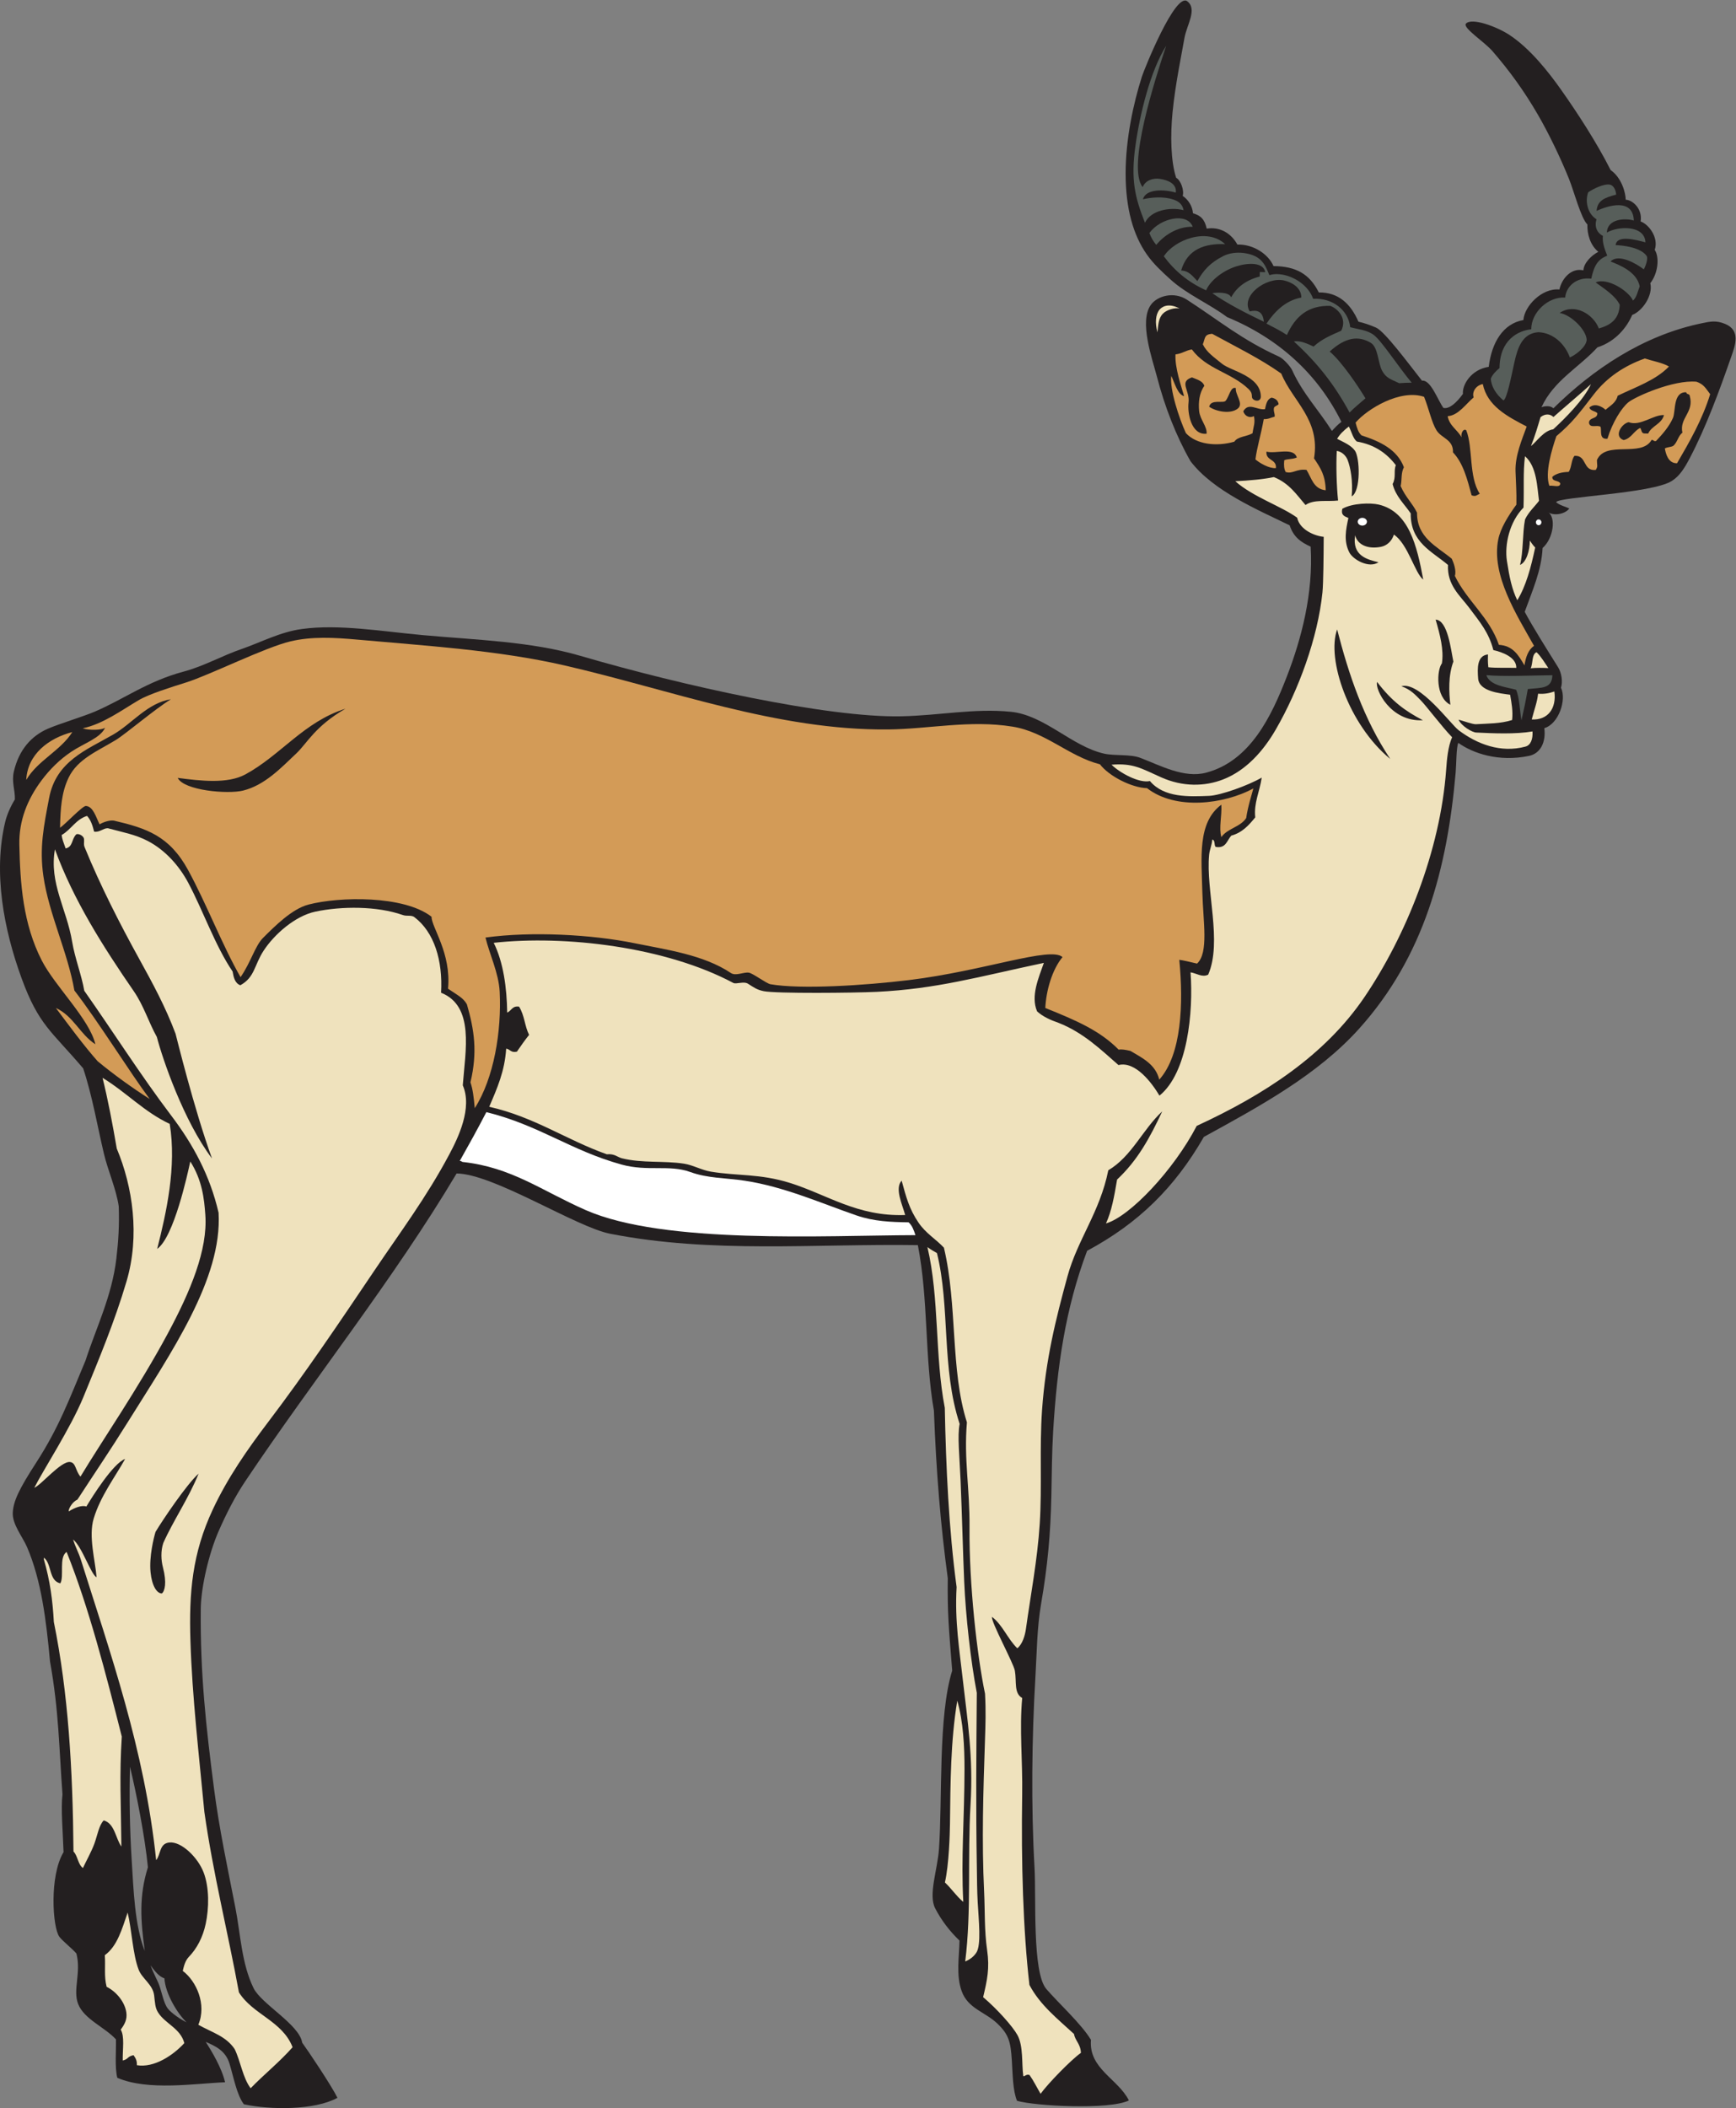 <?xml version="1.0" encoding="UTF-8" standalone="no"?>
<svg
   xmlns:dc="http://purl.org/dc/elements/1.1/"
   xmlns:cc="http://creativecommons.org/ns#"
   xmlns:rdf="http://www.w3.org/1999/02/22-rdf-syntax-ns#"
   xmlns:svg="http://www.w3.org/2000/svg"
   xmlns="http://www.w3.org/2000/svg"
   viewBox="0 0 616.56 748.293"
   height="748.293"
   width="616.56"
   xml:space="preserve"
   id="svg2"
   version="1.1"><rect x="0" y="0" width="616.56" height="748.293" fill="#808080" stroke="none"/><defs
     id="defs6" /><g
     transform="matrix(1.333,0,0,-1.333,0,748.293)"
     id="g10"><g
       transform="scale(0.1)"
       id="g12"><path
         id="path14"
         style="fill:#231f20;fill-opacity:1;fill-rule:evenodd;stroke:none"
         d="m 548.18,176.406 c 15.468,-24.57 42.617,-68.828 51.504,-107.629 -79.235,-3.008 -204.844,-23.633 -287.2,11.926 -7.07,28.641 -2.703,73.035 -3.566,102.363 -30.086,32.625 -84.488,53.465 -100.59,93.836 -15.047,37.727 8.504,83.481 -4.723,134.641 -8.882,11.074 -36.863,33.23 -45.429,44.687 -18.238,24.395 -26.965,162.469 11.172,225.379 -1.758,53.098 -7.489,116.391 -2.864,153.743 -9.129,122.394 -9.527,222.928 -33.218,353.878 -10.118,110.56 -23.301,216.19 -61.035,304.25 -11.926,27.83 -39.961,61.2 -38.207,92.31 1.742,31.01 17.09,63.01 62.469,133.1 60.512,93.45 88.043,168.57 131.453,271.99 27.657,85.76 70.254,170.83 82.094,271.39 5.445,46.25 8.106,89.01 6.328,139.07 -7.015,47.14 -28.648,94.21 -39.652,140.72 -17.172,72.57 -30.977,154.24 -55.121,226.6 -85.207,100.15 -118.621,115.37 -164.168,240.23 -47.152,129.24 -76.211,280.45 -43.449,416.59 4.668,19.42 14.855,41.93 25.676,59.31 0.676,26.31 -9.246,46.52 -2.695,74.5 13.703,58.49 47.062,94.78 90.531,113.8 28.043,12.28 95.672,32.96 124.153,45.13 79.175,33.84 141.074,81.19 237.004,106.82 54.851,14.65 102.312,42.2 155.363,60.43 51.652,17.76 101.472,45.03 159.969,53.1 99.089,13.69 214.553,-6.44 323.663,-16.34 139.93,-12.69 287.06,-16.55 418.61,-55.04 271.44,-79.43 659.23,-165.23 855,-161.01 102.94,2.21 193.73,21.74 291.74,12.04 90.04,-8.9 162.12,-91.61 248.07,-111.33 29.11,-6.68 69.82,-0.89 97.45,-11.48 53.96,-20.66 116.53,-54.8 174.82,-39.42 117.8,31.08 174.3,150.16 215.32,256.12 38.81,100.23 70.89,221.46 63.39,345.85 -27.1,12.16 -45.93,26.43 -55.91,56.7 -84.31,41.09 -203.5,91.19 -264.19,170.82 -38.46,67.19 -68.76,145.34 -89.65,225.82 -12.19,46.97 -47.78,145.2 -16.24,190.14 16.94,24.14 61.31,36.88 96.43,14.08 86.96,-56.43 146.59,-106.83 245.65,-151.77 11.08,-5.02 29.85,-25.4 34.76,-36.22 28.26,-62.23 71.47,-106.8 105.88,-161.45 8.04,8.78 15.59,17.08 25.23,24.17 -62.94,127.33 -167.22,222.24 -304.78,279.04 -46.49,34.98 -106.61,60.12 -150.83,100.3 -22.91,20.82 -45.26,41.37 -62.94,66.6 -36.22,51.69 -56.33,122.27 -56.35,215.29 -0.02,92 20.7,186.88 43.31,258.07 6.14,19.3 88.9,225.18 120.91,200.66 27.68,-21.19 -1.56,-63.27 -7.57,-98.22 -7.61,-44.22 -24.1,-121.19 -31.68,-197.75 -6.05,-61.12 -4.71,-130.42 9.66,-174.14 12.17,-6.23 21.95,-33.51 17.36,-48.15 13.79,-9.22 25.86,-26.02 27.5,-46.39 20.13,-5.56 30.99,-15.67 36.55,-40.77 34.43,5.53 64.87,-11.66 81.68,-42.45 42.58,1.31 82.61,-25.57 96.28,-57.3 60.31,-0.59 96.28,-21.34 120.68,-70.19 52.27,0.68 85,-30.33 105.62,-77.86 15.83,-3.72 29.62,-8.32 46.71,-15.72 23.42,-10.13 85.86,-94.94 122.61,-141.43 23.21,3.24 41.7,-51.33 57.09,-72.53 15.46,-3.74 35.32,14.11 52.02,37.4 -2.46,24 21.85,65.05 68.72,72.03 7.91,65.58 38.64,115.19 92.36,124.65 2.34,36.25 48.55,85.66 95.93,81.32 5.6,26.54 29.74,58.7 63.87,51.02 1.1,19.2 20.53,39.22 39.81,49.29 -21.52,17.72 -29.89,46.82 -29.16,72.86 -16.79,15.93 -35.99,88.91 -48.57,120.31 -23.25,58.05 -55.3,123.74 -83.15,171.78 -37.01,63.9 -76.9,118.45 -121.31,169.61 -21.69,24.98 -80.62,62.4 -70.38,73.24 15.53,16.44 81.83,-8.11 115.11,-29.87 56.55,-36.97 106.05,-100.9 137.8,-145.77 43.99,-62.16 95.18,-140.8 132.45,-214.44 29.37,-20.51 39.85,-60.13 40.21,-79.01 18.47,-0.64 45.06,-24.23 39.73,-57.86 21.56,-7.6 48.66,-42.76 37.59,-75.62 13.29,-20.59 8.56,-63.14 -11.83,-88.73 7.87,-32.86 -21.54,-74.73 -48.22,-84.59 -14.4,-33.51 -44.4,-70.77 -92.66,-86.34 -49.01,-53.55 -116.6,-88.46 -149.1,-159.49 6.37,2.85 23.78,5.63 31.67,-2.87 104.71,103.03 238.07,194.06 395.36,226.53 22.9,4.72 38.02,8.26 62.38,-1.76 41.98,-17.27 26.6,-57.62 16.31,-87.12 -31.21,-89.42 -66.43,-186.03 -110.45,-270.03 -13.95,-26.65 -27.28,-48.12 -48.24,-61.19 -54.26,-33.82 -301.4,-41.78 -308.01,-56.33 8.72,-8.1 26.45,-12.47 35.2,-16.72 -12.31,-16.62 -44.69,-20.2 -57.54,-9.06 22.83,-13.1 15.78,-70.32 -13.68,-96.22 -2.8,-59.29 -27.49,-114.24 -47.64,-169.98 21.13,-39.57 60.5,-102.19 89.03,-147.67 9.28,-14.82 12.72,-38.98 7.61,-54.3 15.53,-32.83 -6.32,-96.54 -44.38,-107.81 4.78,-38.03 -10.76,-67.55 -40.65,-73.8 -80.36,-16.81 -149.16,6.46 -188.55,34.67 -5.63,-13.29 -4.9,-54.61 -7.04,-79.03 -22.43,-256.61 -84.57,-490.05 -256.95,-681.82 -110.48,-122.87 -263.03,-205.78 -413.92,-288.43 -77.66,-135.16 -174.47,-230.07 -311.08,-303.33 -58.39,-154.97 -80.07,-309.69 -90.4,-479.64 -3.44,-56.94 -3.65,-113.78 -4.81,-170.73 -2.13,-103.75 -9.98,-188.96 -27.4,-289.75 -11.03,-63.83 -11.42,-131.99 -15.08,-194.04 -9.62,-162.252 -11.76,-344.326 -2.38,-508.936 4.52,-79.351 -6.43,-278.433 31.3,-322.429 31.52,-36.77 93.75,-93.348 119.03,-135.606 -6.45,-76.992 71.98,-103.523 101.08,-161.316 -52.36,-25.785 -250.98,-14.934 -298.07,-0.949 -11.23,26.906 -11.46,69.512 -13.9,108.386 -3.06,48.731 -8.21,68.137 -38.14,96.938 -32.8,31.543 -78.69,39.832 -95.44,86.726 -15.43,43.106 -6.43,90.606 -5.8,134.61 -25.84,24.621 -48.11,53.594 -64.81,85.871 -18.69,36.121 6.17,101.875 10.16,158.172 9.4,133.086 -2.5,354.373 35.22,474.783 -9.34,116.66 -12.86,152.93 -11.81,246.12 -19.17,142.23 -30.58,279.3 -36.94,446.34 -24.79,141.1 -14.48,296.14 -42.77,440.59 -274.67,4.15 -548.7,-22.88 -820.27,30.38 -90.49,17.74 -310.79,159.76 -408.67,160.4 C 1047.69,2205.49 836.699,1942.62 653.43,1669.13 625.668,1627.71 603.203,1583.22 582.66,1536.68 557.031,1478.6 535.484,1387.89 534.902,1329.16 533.215,1157.87 548.73,1016.68 570.27,850.352 584.184,742.883 606.254,640.371 627.047,534.219 641.063,462.598 643.539,385.066 675.535,319.57 696.344,276.992 797.703,222.707 805.211,174.063 819.016,155.527 883.141,60.039 899.078,27.363 838.164,-6.074 719.984,-5.07 649.77,10.168 630.5,35.977 622.629,81.981 611.355,118.719 c -10.757,35.09 -38.66,46.679 -63.175,57.687 z M 401.262,380.145 c 13.203,-18.973 24.633,-30.782 36.801,-34.61 2.289,-40.273 34.121,-93.047 58.722,-116.894 -12.035,5.187 -39.894,23.711 -49.847,36.582 -10.407,13.468 -15.891,42.617 -22.372,61.125 -5.039,14.394 -16.324,33.086 -23.304,53.797 z M 346.34,908.957 c 16.586,-68.305 40.066,-187.355 47.762,-267.609 -24.082,-76.524 -19.567,-141.368 -8.457,-222.754 -26.899,68.32 -29.743,161.582 -34.891,243.601 -4.977,79.211 -6.645,167.844 -4.414,246.762 v 0" /><path
         id="path16"
         style="fill:#d39b57;fill-opacity:1;fill-rule:evenodd;stroke:none"
         d="m 4382.36,4659.01 c 19.53,-6.47 48.49,-11.57 64.41,-21.43 -35.43,-36.64 -88.58,-54.52 -136.65,-77.77 -4.52,-19.1 -20.1,-26.51 -32.27,-37.51 -9.96,9.33 -29.46,18.81 -43.05,6.02 2.43,-9.36 15.47,-8.73 21.18,-15 0.28,-16.76 -21.94,-9.73 -22.33,-25.77 2.98,-15.52 20.8,-4.12 30.92,-10.49 3.2,-10.5 -4.5,-34.19 18.3,-31.72 13.18,43.66 37.66,82.14 55.57,96.87 17.91,14.74 119.65,60.52 181.62,54.89 19.67,-6.67 24.85,-17.98 36.49,-33.13 -20.74,-67.43 -55.27,-127.37 -88.25,-183.9 -24.24,-0.86 -30.32,27.02 -32.49,39.34 5.82,3.71 15.47,3.38 21.8,6.58 11.43,8.49 13.37,27.02 25,35.3 -8.79,39.44 31.85,54.16 19.56,97.9 -0.05,6.17 -9.26,3.69 -9.32,9.87 -35.79,1.43 -27.79,-51.07 -35.55,-68.63 -10.25,-23.21 -27.86,-43 -44.94,-61.15 -6.84,-1.8 -6.13,3.55 -11.93,2.74 -27.58,-47.89 -122.23,-0.07 -145.57,-53.52 -0.14,-13.97 3.4,-16.33 -3.15,-26.32 -35.65,-3.34 -22.61,39.35 -56.55,37.61 -8.87,-10.39 -7.58,-31.52 -15.62,-42.77 -18.08,-0.65 -33.38,-4.22 -43.59,-13.18 -1.06,-13.45 17.25,-8.59 21.11,-17.4 0.37,-12.73 -18.99,-4.61 -28.99,-6.38 -12.37,34.11 6.25,95.6 18.68,132.05 42.05,35.69 58.91,58.28 100.01,111.69 34.69,45.11 81.8,76.08 135.6,95.21 z m -56.38,-217.29 c 20.62,4.55 26.88,24.27 44.14,32.36 4.07,-4.72 2.4,-14.85 11.59,-14.73 3.2,-0.09 6.41,-0.18 9.59,-0.27 9.68,21.05 35.58,24.95 42.22,49.22 -28.29,1.55 -63.23,-30.82 -94.17,-18.94 -18.71,-3.52 -40.88,-37.92 -13.37,-47.64 v 0" /><path
         id="path18"
         style="fill:#ffffff;fill-opacity:1;fill-rule:evenodd;stroke:none"
         d="m 1224.95,2522.13 c 24.15,42.79 48.03,85.88 70.89,130.05 141.4,-34.98 224.59,-102.38 361,-139.86 68.26,-18.75 126.5,0.47 181.92,-19.54 47.95,-17.32 92.91,-15.31 145.8,-23.33 105.21,-15.93 204.34,-60.41 297.51,-92.43 46.48,-15.98 91.14,-17.62 138.73,-18.33 9.45,-8.2 14.01,-21.01 18.24,-34.13 -241.41,-0.67 -669.04,-25.23 -878.61,66.75 -117.41,51.53 -196.82,113.98 -328.36,128.21 -1.89,1.33 -3.82,2.62 -7.12,2.61 v 0" /><path
         id="path20"
         style="fill:#efe2bd;fill-opacity:1;fill-rule:evenodd;stroke:none"
         d="m 3142.92,4792.01 c -12.98,2.97 -34,-3.33 -43.94,-13.08 -12.78,-12.54 -13,-31.43 -15.11,-50.41 -6.84,25.75 -4.92,47.68 5.37,60.32 4.68,5.75 21.52,20.38 53.68,3.17 v 0" /><path
         id="path22"
         style="fill:#575e5a;fill-opacity:1;fill-rule:evenodd;stroke:none"
         d="m 3100.93,4931.09 c 27.25,43.19 114.93,77.71 163.35,32.33 -54.44,2.4 -100.67,-13.36 -117.29,-70.2 20.69,-0.68 29.81,-14.3 43.3,-28.06 15.52,27.7 33.71,48.91 69.31,66.75 14.83,7.43 34.61,10.45 53.74,8.01 50.79,-6.47 58.04,-34.66 68.84,-59.01 23.58,7.43 56.58,-0.46 82.14,-19 15.35,-11.13 28.02,-26.09 34.37,-43.88 51.26,2.66 93.51,-29.32 98.8,-75.8 22.53,-5.94 45.34,-7.21 63.25,-21 21.16,-16.29 65.24,-84.57 100.54,-126.71 -8.53,0.15 -24.74,-0.67 -33.42,-1.35 -21.01,10.5 -33.59,12.29 -44.93,32.38 -11.93,21.13 -10.57,63.41 -31.04,75.41 -32.53,19.06 -66.56,15.05 -109.14,-23.44 33.64,-28.45 77.97,-95.8 95.35,-124.59 -15.53,-13.78 -28.8,-23.9 -42.33,-37.76 -41.27,75.92 -87.16,133.55 -148.32,189.06 16.28,3.68 38.64,-7.05 52.44,-13.49 21.68,20.27 47.79,30.74 73.66,42.22 15.88,31.58 -7.5,58 -29.01,66.09 -59.48,1.79 -93.33,-28.12 -115.81,-77.49 -18.59,12.53 -35.35,20.12 -54.35,30.35 21.18,31.11 49.8,61.43 92.85,69.4 0,27.24 -26.66,41.19 -46.4,45.52 -46.14,10.13 -116.29,-40.02 -91.16,-82.45 18.64,4.51 35.26,1.08 37.63,-27.47 -47.53,22.7 -98.45,48.8 -137.1,75.91 7.46,1.52 44,4.92 50.1,-11.02 13.9,25.89 38.38,45.59 76.01,55.47 0.11,4 0.22,8 0.33,12 4.8,-0.13 9.6,-0.27 14.4,-0.41 -4.66,27.12 -46.18,25.37 -77.17,15.44 -39.85,-12.75 -71.34,-41.33 -80.26,-63.81 -47,20.96 -84.29,52.06 -112.68,90.6 z m 76.96,78.68 c -42.24,1.03 -78.21,-24.72 -97.17,-48.31 -8.01,9.73 -13.79,19.18 -18.32,31.72 29.21,39.96 100.65,55.48 115.49,16.59 z m -70.73,481.98 c -28.21,-85.4 -105.82,-322.34 -62.69,-376.32 7.46,18.06 27.47,24.58 45.96,21.85 19.68,-2.91 45.61,-12.11 42.3,-36.62 -29.84,8.95 -79.94,10.86 -87.53,-17.72 21.58,5.28 55.52,8.06 81.05,-0.68 12.2,-4.17 24.1,-10.97 27.21,-28.3 -36.04,9.22 -87.57,-0.41 -102.83,-33.59 -27.57,69.47 -37.84,115.77 -25.47,204.78 11.62,83.62 39.61,199.66 82,266.6 v 0" /><path
         id="path24"
         style="fill:#d39b57;fill-opacity:1;fill-rule:evenodd;stroke:none"
         d="m 3120.74,4612.62 c 9.31,-19.71 17.06,-49.78 34.15,-53.87 -7.55,26.34 -24.98,75.77 -22.93,111.17 17.08,1.69 27.28,10.67 43.59,13.18 39.68,-53.28 104.03,-60.64 151,-105.41 13.92,-13.26 5.75,-20.48 11.3,-26.27 7.13,-7.46 21.58,-7.03 21.44,6.44 -0.56,54.62 -79.43,67.63 -103.2,86.96 -23.78,19.32 -41.12,30.93 -51.34,51.87 6.89,17.31 3.36,26.24 24.79,28.11 62.59,-34.27 127.92,-65.93 184.28,-106.05 30.01,-73.56 104.53,-122.17 87.27,-225.76 17.8,-26.48 29.77,-44.32 31.21,-84.92 -32.89,3.19 -37.72,32.85 -51.29,54.27 -26.99,3.46 -36.66,-11.55 -55.37,-5.63 -4.53,7.42 -5.27,18.37 -3.93,31.32 9.87,4.26 19.74,1.76 33.49,7.24 -8.58,28.41 -55.52,9 -80.85,15.71 -2.45,-24.88 27.6,-19.05 25.16,-43.93 -17.84,-1.14 -41.38,12.16 -54.56,23.15 4.28,33.11 13.6,60.8 22.24,107.41 12.4,-0.77 19.2,4.38 28.99,6.39 1.05,9.57 -3.91,13.43 -1.73,24.05 2.56,4.71 9.09,5.23 12.27,9.27 -1.63,10.13 -8.45,15.35 -18.71,17.33 -12.11,-3.65 -14.66,-17.44 -17.67,-30.72 -21.86,-2.8 -43.35,19.37 -57.79,-5.57 3.05,-10.54 14.41,-19.68 28.45,-12.81 3.86,-19.09 -1.31,-26.23 -3.69,-45.51 -14.6,-9.24 -39.06,-8.08 -48.66,-22.63 -48.38,-13.84 -101.71,-7 -129,22.85 -18.21,39.81 -43.45,116.26 -38.91,152.36 z m 46.01,-70.92 c -3.31,-26.93 6.43,-87.49 48.07,-83 1.84,19.19 -17.62,37.44 -19.89,60.58 -2.29,23.22 0.51,48.35 13.9,66.85 -4.57,13.58 -19.98,16.92 -32.99,22.53 -35.67,-11.84 -5.1,-34.51 -9.09,-66.96 z m 131.61,-15.74 c 15.67,13.25 -7.53,36.08 -5.67,54.18 -13.95,5.44 -17.83,-23.56 -27.38,-34.03 -6.66,-7.31 -38.87,5.46 -43.66,-15.57 18.25,-12.95 57.76,-20.59 76.71,-4.58 v 0" /><path
         id="path26"
         style="fill:#d39b57;fill-opacity:1;fill-rule:evenodd;stroke:none"
         d="m 3920.88,4294.7 c 11.05,-4.34 13.37,0.36 21.73,4.19 -29.64,44.75 -17.55,123.09 -36.04,169.07 -7.14,5.15 -14.58,-6.48 -12.55,-18.84 -10.71,20.22 -32.28,30.2 -36.82,56.26 28.27,1.72 48.73,32.92 69.18,49.99 -4.75,12.95 4.26,31.4 24.34,35.53 11.98,-58.46 65.41,-86.31 116.99,-113.08 -12.81,-34.96 -31.16,-78.11 -29.78,-119.2 1.27,-38.17 2.96,-53.46 2.3,-88.8 -22.48,-30.7 -42.3,-63.19 -48.24,-92.38 -19.28,-94.7 48.72,-200.86 95.23,-283.6 -15.08,-10.39 -21.97,-29.45 -25.48,-52.1 -16.08,27.58 -30.81,52.46 -68.09,54.74 -25.49,73.98 -84.51,116.27 -117.26,183.38 4.18,14.05 -2.7,33.71 -8.3,45.86 -40.75,33.64 -92.99,56.11 -92.58,122.66 -12.44,25.55 -30.94,41.35 -43.62,70.87 4.07,18.55 0.2,33.87 8.63,50.18 -17.81,46.98 -62.6,68.48 -112.85,84.81 -9.03,7.83 -12.42,20.96 -15.85,34.06 31.4,36.62 119.27,89.9 182.45,68.61 13.15,-32.84 20.01,-67.86 33.07,-89.1 13.26,-21.57 45.3,-24.12 43.95,-58.87 27.07,-28.11 38.14,-71.36 49.59,-114.24 v 0" /><path
         id="path28"
         style="fill:#575e5a;fill-opacity:1;fill-rule:evenodd;stroke:none"
         d="m 4079.82,4736.78 c -0.09,45.06 45.19,87.45 90.45,84.43 2.21,29.21 29.78,55.45 69.43,50.31 7.85,35.9 17.81,51.47 42.55,61.23 -7.79,19.63 -13.51,36.43 -11.56,52.86 -15.01,7.17 -23.35,24.19 -16.92,43.98 -25.92,16.18 -30.36,50.79 -22.19,72.01 14.27,9.8 42.68,23.44 57.99,20.29 9.18,-1.88 15.66,-13.64 16.48,-26.54 -29.16,-7.71 -50.22,-14.89 -52.09,-43.38 30.57,14.43 97.06,34.71 99.14,-25.62 -23.13,7.13 -70.8,4.58 -71.72,-32.03 28.87,17.39 100.76,20.57 102.7,-26.03 -22.56,5.67 -76.05,21.6 -79.44,-7.37 17.5,-0.63 67.1,-5.33 83.2,-29.63 3.27,-7.91 -3.64,-27.36 -8.19,-34.91 -17.89,14.01 -67.11,43.45 -88.45,20.93 22.8,-9.13 69.97,-26.97 77.57,-66.24 -5.23,-13.41 -8,-29.43 -17.88,-37.91 -10.99,25.44 -68.18,62.23 -99.47,48.43 23.39,-17.34 51.9,-34.61 64.22,-59.55 -1.88,-39.48 -25,-54.16 -55.69,-63.14 -14.09,37.46 -64.19,68.71 -104.46,41.36 30.19,-4.73 71.14,-44.98 72.06,-71.76 -1.62,-19.47 -29.77,-40.24 -44.84,-46.66 -13.69,36.86 -44.71,65.52 -83.9,67.21 -42.17,-3.19 -54.94,-39.57 -64.01,-80.78 -8.58,-38.93 -19.9,-97.49 -29.12,-100.92 -21.36,17.8 -32.22,38.11 -33.63,57.67 3.67,10.57 14.53,21.51 23.22,28.52 0.52,75.03 49.57,99.6 84.55,103.24 v 0" /><path
         id="path30"
         style="fill:#575e5a;fill-opacity:1;fill-rule:evenodd;stroke:none"
         d="m 3960.18,3815.8 c 43.78,-4.3 123.86,-0.79 175.91,-0.17 -0.97,-37.45 -30.86,-32.89 -65.44,-36.9 -6.29,-35.88 -9.11,-48.66 -16.86,-83.23 -4.74,25.81 -5.28,61.22 -14.4,81.39 -25.65,7.12 -69.93,10.63 -79.21,38.91 v 0" /><path
         id="path32"
         style="fill:#d39b57;fill-opacity:1;fill-rule:evenodd;stroke:none"
         d="m 220.273,3674.16 c 54.008,11.39 102.715,47.55 149.461,75.11 27.801,16.39 88.508,35.21 125.926,46.96 63.219,19.87 210.692,93.64 278.574,109.57 56.629,13.29 115.563,10.21 177.809,4.58 179.867,-16.27 373.997,-27.96 550.287,-68.36 283.51,-64.97 569.24,-173.82 864.31,-170.88 107.45,1.07 217.82,25.94 331.54,7.45 87.93,-14.31 149.91,-79.32 232.47,-100.21 24.34,-31.88 84.68,-62.42 125.46,-63.58 76.49,-59.48 205.39,-42.73 283.29,-0.8 -4.2,-15.83 -14.85,-48.78 -19.04,-78.69 -15.35,-24.1 -50.22,-27.56 -66.26,-50.95 -6.98,25.83 1.7,54.48 0.04,86.44 -64.5,-47.6 -52.84,-142.34 -50.6,-233.91 1.88,-77.5 17.39,-160.3 -14.18,-189.23 -20.04,4.67 -36.13,8.69 -47.29,10.04 11.3,-117.15 6.31,-252.25 -53.39,-319.06 -9.7,40.63 -44.83,57.69 -77.06,76.61 -13.8,3.07 -23.19,4.79 -31.12,3.27 -48.25,48.91 -107.95,76.02 -195.42,110.91 2.13,46.56 18.44,102.77 45.87,135.56 -32.11,29.2 -207.81,-36.63 -408.99,-61.2 -117.24,-14.32 -289.05,-25.2 -369.34,-11.03 -10.73,1.89 -46.73,29.25 -57.55,30.78 -14.05,1.99 -34.74,-9.66 -47.75,-0.95 -72.84,48.78 -172.16,62.11 -257.02,79.42 -112.89,23.04 -273.58,31.96 -396.82,15.04 10.54,-43.92 35.33,-94.61 37.83,-144.16 5.34,-105.36 -15.25,-230.28 -66.39,-310.23 -2.81,30.47 -5.16,50.11 -11.48,68.84 19.22,80.61 10.27,139.42 -9.5,207.86 -10.4,17.6 -22.86,22.73 -50.24,41.46 9.07,94.92 -44.02,163.59 -44.02,191.7 -73.93,57.12 -245.223,53.73 -327.575,32.38 -44.171,-11.45 -89.972,-57.57 -121.48,-89 -20.898,-20.85 -32.66,-65.47 -59.691,-104.29 -47.387,82.03 -90.977,195.77 -139.965,285.43 -49.567,90.71 -110.446,111.13 -197.715,131.4 -13.328,1.74 -30.68,-5.37 -37.926,-10.06 -10.015,20.43 -17.269,47.78 -36.484,49.06 -9.098,0.52 -55.774,-49.58 -68.871,-58.08 1.047,51.91 3.91,94.31 22.992,133.79 23.867,49.39 77.355,70.6 125.262,99.71 26.628,16.18 104.753,82.84 147.128,108.69 -62.425,-9.71 -103.546,-65.07 -153.914,-94.09 -71.097,-40.96 -151.847,-70.58 -170.539,-168.59 -14.375,-75.39 -26.195,-132.7 -15.375,-207.91 14.606,-101.35 64.844,-202.4 82.625,-304.86 63.934,-82.76 148.594,-219.33 200.727,-288.97 -44.969,28.42 -96.594,65.6 -138.82,100.62 -37.371,42.31 -76.192,95.03 -111.243,141.73 47.235,-21.7 64.153,-70.14 105.317,-96.62 -16.16,67.48 -107.453,154.25 -142.578,222.52 -50.446,98.04 -57.856,205.33 -60.016,309.02 -1.328,63.42 21.035,120.17 59.18,171.19 22.332,29.88 48.801,55.95 79.531,76.44 34.516,23.03 77.16,36.08 89.871,63.92 -8.25,-6.85 -42.664,-7.71 -59.848,-1.79 z M 69.934,3536.74 c 3.457,69.18 60.339,111.19 122.769,127.49 -31.844,-50.3 -92.41,-75.6 -122.769,-127.49 z M 647.77,3508.42 c 57.539,14.38 100,59.39 142.054,99.22 28.473,26.97 49.531,72.04 130.602,118.77 -110.883,-35.03 -172.313,-123.78 -266.641,-174.95 -47.383,-25.7 -118.57,-17.43 -180.332,-9.3 16.59,-33.68 133.445,-43.95 174.317,-33.74 v 0" /><path
         id="path34"
         style="fill:#efe2bd;fill-opacity:1;fill-rule:evenodd;stroke:none"
         d="m 2976.36,2472.64 c 54.92,51.4 87.1,110.77 120.26,181.48 -52.03,-47.89 -81.17,-120 -143.68,-156.8 -22.46,-111.78 -81.9,-183.99 -108.83,-282.64 -30.87,-113.1 -58.1,-220.61 -67.68,-355.83 -7.11,-100.3 0.19,-202.26 -6.15,-302.35 -6.11,-96.65 -24.68,-192.55 -36.71,-279.87 -2.46,-17.87 -9.25,-41.28 -23.08,-52.17 -25.73,24.72 -38.67,61.52 -67.27,83.53 -4.1,-11.27 57.23,-122.83 60.78,-143.37 5.09,-29.44 -3.03,-59.96 19.55,-72.59 -7.69,-83.4 1.38,-166.503 -0.05,-256.893 -2.86,-180.391 2.45,-361.59 19.28,-507.149 28.5,-54.015 75.45,-90.586 118.76,-130.605 3.22,-18.426 17.57,-26.496 18.44,-50.293 -26.67,-18.82 -87.93,-81.953 -107.52,-109.035 -12.58,21.73 -18.03,33.703 -29.25,49.828 -9.02,4.363 -15.17,-6.691 -16.87,-1.926 -4.41,31.711 0.5,79.578 -15.47,108.477 -12.99,23.504 -54.12,69.367 -91.44,101.027 10.9,45.465 17.61,76.687 10.71,124.547 -7.78,53.898 -5.59,104.355 -8.06,155.414 -6.6,136.531 -2.28,268.902 2.26,404.168 1.43,42.73 2.67,78.39 0.14,123.84 -21.33,101.91 -42.53,291.13 -41.34,441.56 0.86,109.39 -15.32,181.47 -6.92,281.1 -44.57,139.96 -24.84,312.48 -61.28,465.12 -21.66,23.12 -48.08,37.76 -67.74,66.74 -24.79,36.5 -32.75,67.5 -44.88,111.71 -19.03,-20.6 1.64,-63.05 9.43,-91.51 -127.63,-4.56 -207.39,54.31 -307.31,85.52 -80.19,25.05 -140.32,18.24 -210.44,29.96 -24.86,4.14 -47.42,17.5 -71.43,21.22 -54.22,8.4 -110.55,0.83 -165.26,14.27 -12.33,3.03 -19.49,12.72 -40.51,10.74 -108.32,38.52 -192.95,99.42 -313.35,126.51 21.37,49.77 41.23,94.41 45.19,154.78 10.84,-1.42 12.33,-11.7 28.58,-8.01 10.44,15.31 21.07,30.41 32.48,44.7 -12.2,24.46 -11.68,50.84 -26.69,75.18 -18.29,2.88 -20.47,-11.28 -31.66,-15.9 -0.94,65.52 -10.07,134.01 -35.9,185.88 189.63,21.01 458.05,-10.6 638.37,-106.87 7.76,-4.14 27.66,5.17 39.11,-2.09 15.23,-9.66 23.47,-16.08 41.88,-19.83 32.67,-6.65 241.99,-4.72 301.51,-1.77 160.18,7.95 266.88,39.4 444.94,77.14 -14.22,-40.48 -35.51,-88.56 -18.06,-129.14 15.08,-13.77 35.02,-22.95 56.77,-30.42 65.81,-25.74 111.78,-70.25 160.09,-112.56 44.96,11.23 88.96,-47.29 109.17,-81.41 74.98,60.57 90.56,221.37 82.83,328.31 16.18,-2.48 31.13,-14.34 47.03,-6.1 37.94,87.26 -6.64,224.65 2.47,319 1.36,14.12 7.58,26.59 8.34,40.58 8.51,-1.3 4.28,-14.65 9.06,-19.46 27.92,-4.83 30.04,17.64 41.67,30.04 29.14,7.87 46.86,27.83 63.8,48.62 -4.09,38.5 11.55,67.48 17.29,105.91 -36.22,-21.15 -110.33,-47.45 -140.09,-48.65 -53.84,-2.15 -120.17,-5.41 -157.79,39.49 -28.63,-6.49 -80.02,21.62 -102.32,43.48 57.93,4.47 78.15,-9.4 132.07,-33.52 57.8,-25.87 116.29,-24.71 165.18,-5.74 61.37,23.82 107.57,76.22 140.27,132.78 61.1,105.62 112.07,244.48 124.48,365.35 2.54,24.7 3.06,99.91 3.32,147.99 -23.73,2.18 -63.82,18.48 -70.71,50.89 -43.73,31.52 -117.22,54.96 -164.87,97.11 36.43,1.73 75.08,5.15 102.77,11.06 40.93,-16.51 59.93,-46.11 84.34,-74.4 21.94,15.69 57.48,8.57 86.77,11.95 -4.09,38.07 -5.53,94.79 -3.47,132.15 14.49,-2.05 24.9,-13.77 28.79,-23.85 8.17,-21.2 14.42,-56.66 11,-97.33 24.89,14.25 21.81,104.33 8.26,122.23 -10.95,14.45 -28.15,21.29 -47.14,31.11 7.51,12.66 17.28,21.9 31.16,32.84 7.74,-14.41 11.05,-32.04 21.46,-40.1 48.02,-8.32 80.01,-31.79 103.85,-62.97 -6.49,-15.25 1.33,-31.91 -8.61,-50.17 8.39,-33.32 31.24,-52.97 48.21,-78.19 -0.66,-77.67 56.46,-100.76 99.37,-137.26 -2.71,-53.88 32.1,-81.56 56.78,-114.45 29.16,-38.83 51.99,-65.5 64.06,-112.25 24.17,-5.39 62.01,-19.46 61.09,-47.36 -17.76,0.54 -54.92,-0.65 -74.5,1.62 -1.7,15.27 -1.18,25.1 -0.94,34.14 -29.33,-3.15 -28.35,-36.46 -26.2,-64.1 2.65,-34.2 56.69,-39.34 85.21,-43.21 3.71,-20.77 7.96,-44.11 5.3,-67.38 -31.18,-9.87 -64.25,-9.2 -96.52,-11.13 -8.36,-0.51 -34.69,9.28 -46.13,12.1 8.11,-17.68 36.27,-33.73 46.97,-34.25 45.47,-2.17 104.15,-4.88 150.04,2.93 1.3,-21.14 -5.19,-36.72 -18.82,-40.38 -66.29,-17.8 -129.09,6.81 -177.97,43.54 -21.42,16.11 -104.5,131.14 -152.75,117.16 24.61,-8.4 36.69,-22.15 51.77,-37.47 15.2,-15.45 57.74,-71.98 83.64,-98.41 -11.17,-23.8 -14.16,-61.22 -15.96,-86.3 -15.67,-217.05 -107.63,-443.35 -217.48,-605.3 -105.96,-156.22 -268.95,-261.15 -447.09,-343.18 -61.37,-118 -178.48,-241.63 -241.78,-259.78 15.28,33.73 21.64,70.49 29.62,116.9 z M 2550.49,1084.92 c 16.1,-55.7 19.37,-123.279 19.31,-181.6 -0.11,-132.746 -9.53,-236.504 -3.24,-354.269 -18.49,15.226 -31.5,35.617 -48.96,51.808 10.92,47.606 13.16,130.34 13.49,156.661 1.32,109.257 1.47,218.242 19.4,327.4 z m 21.19,-694.471 c 16.84,133.594 5.86,278.418 14.19,417.364 7.72,128.574 -8.51,226.147 -19.65,325.157 -10.13,90 -22.63,162.61 -17.45,254.46 -20.7,153.27 -28.41,320.05 -31.48,477.24 -26.97,140.37 -14.11,291.16 -46.27,428.11 9.52,-7.1 18.19,-11.87 25.35,-15.94 35.64,-142.99 11.42,-305.94 60.52,-455 -6.4,-30.47 -0.28,-86.15 2.49,-151.74 3.78,-89.89 6.49,-196.86 9.65,-268.78 4.01,-91.14 17.33,-211.23 33.55,-295.57 -1.31,-165.234 -2.67,-299.199 0.13,-466.484 0.5,-30.008 0.5,-60.371 2.23,-91.297 2.64,-47.024 10.1,-113.821 -3.79,-134.344 -7.24,-10.695 -17.13,-18.117 -29.47,-23.176 z M 340.066,520.723 c 11.106,-46.055 13.672,-111.496 29.325,-152.09 9.379,-24.348 37.711,-39.328 41.285,-68.391 2.531,-20.613 2.383,-32.957 10.703,-45.926 19.273,-30.039 59.402,-41.925 69.734,-81.203 -29.519,-32.39 -80.578,-66.668 -126.511,-58.847 0.851,12.484 -3.922,19.64 -8.856,26.66 -17.394,-3.613 -12.699,-10.332 -28.773,-14.238 -0.493,31.777 5.406,63.566 -5.313,82.421 10.906,14.375 17.524,27.754 14.91,45.664 -4.07,27.942 -26.492,55.317 -52.507,68.254 -7.282,28.723 -2.653,53.965 -4.825,84.168 33.36,23.996 45.903,70.02 60.828,113.528 z m -223,945.067 c 21.336,-16.41 12.336,-61.5 43.688,-68.45 10.769,18.89 -4.598,69.92 16.766,83.55 59.203,-147.24 104.445,-324.09 146.976,-491.546 -6.687,-102.508 -2.109,-178.145 -1.074,-292.879 -15.352,21.289 -17.746,61.504 -47.031,69.637 -12.723,-12.887 -16.661,-39.2 -24.875,-61.825 -7.871,-21.687 -22.856,-48.078 -30.543,-64.941 -13.59,9.727 -13.629,32.266 -25.172,43.926 -1.906,220.75 -14.028,422.698 -52.36,611.318 -3.168,57.8 -10.082,109.44 -26.507,166.42 0.039,1.6 0.086,3.2 0.132,4.79 z m -25.722,186.05 c 22.91,45.6 97.219,159.7 130.668,241.21 41.211,100.43 83.363,200.88 115.117,308.42 35.891,121.56 16.687,251.62 -26.016,353.69 -11.441,66.8 -23.613,130.75 -37.898,188.34 64.402,-39.29 110.293,-90.36 179.008,-122.71 18.578,-113.47 -8.778,-235.61 -33.414,-332.79 44.281,30.68 80.894,198.94 88.207,232.8 31.863,-50.14 37.027,-99.67 40.074,-142.34 6.625,-92.91 -39.434,-203.06 -99.91,-315.6 -77.762,-144.71 -177.395,-289.11 -232.782,-381.33 -13.855,16.24 -11.777,36.95 -27.668,38.89 -24.41,2.99 -77.238,-61.59 -95.386,-68.58 z M 4098.03,3766.29 c 17.49,-1.22 29.49,1.36 43.38,5.97 6.2,-45.4 -17.65,-76.8 -60.27,-74.48 7.75,29.75 14.42,45.78 16.89,68.51 z m -19.7,67.78 c 6.46,12.94 2.31,37.09 15.62,42.77 11.93,-11.29 22.09,-28.57 31.48,-42.26 -13.57,0.76 -33.62,1.07 -47.1,-0.51 z m -15.26,564.66 c 31.72,-27 32.46,-82.52 37.47,-118.71 -10,-13.68 -28.41,-30.26 -37.3,-49.77 -7.15,-37.27 -4.33,-87.57 -13.36,-120.91 16.6,6.17 26.56,39.21 26.06,64.87 2.84,-4.21 9.61,-14.25 14.42,-18.51 -11.47,-53.75 -24.43,-102.36 -47.73,-140.56 -14.25,29.22 -20.83,60.54 -27.61,104.57 -6.78,44.09 7.06,104.81 44.19,142.27 1.86,56.57 -1.46,91.48 3.86,136.75 z M 202.68,3391.34 c -12.77,-13.68 -8.032,-32.46 -27.793,-37.08 -5.817,16.14 -9.34,24.9 -10.657,35.76 25.286,14.43 37.583,41.58 67.684,50.91 10.078,-10.7 14.723,-25.6 18.899,-41.89 14.738,-2.41 23.894,9.15 36.375,9.12 38.843,-10.64 72.91,-16.3 107.082,-34.23 45.714,-24 82.835,-65.23 107.3,-111.08 39.364,-73.76 71.688,-167.75 118.176,-236.23 2.727,-16.11 6.367,-31.35 20.574,-36.6 38.59,20.94 36.887,53.49 61.981,91.93 28.429,43.57 84,92.7 138.043,104.1 70.136,14.79 164.046,15.08 232.636,-8.98 11.69,-4.1 22.63,0.68 31.05,-5.67 52.5,-39.58 76.11,-114.99 71.15,-201.29 89.52,-35.64 64.73,-153.48 57.85,-246.52 26.21,-60.56 -12.3,-139.7 -36.21,-184.51 C 1135.88,2424.85 1067.19,2333.6 997.816,2230.72 904.742,2092.67 814.527,1958.59 713.48,1825.52 658.559,1753.18 606.758,1678.7 567.289,1594.73 512.063,1477.23 503.281,1372.52 507.395,1243.69 512.172,1093.71 530.242,939.875 544.516,788.652 567.887,623.613 607.75,465.965 636.586,308.262 673.52,248.992 752.551,232.043 779.563,162.109 745.242,123.086 703.773,90.008 667.789,52.883 646.57,81.086 641.254,124.316 625.117,157.324 c -23.347,34.442 -59.297,43.524 -96.715,64.61 22.953,54.277 -5.328,116.347 -41.464,143.379 3.078,13.261 6.582,27.382 16.324,37.488 21.605,22.433 37.258,52.441 44.843,88.039 8.821,41.473 9.997,96.055 -5.73,137.012 -15.312,39.882 -59.391,82.863 -91.395,79.406 -26.894,-2.895 -22.097,-31.488 -34.941,-47.024 -30.387,294.481 -124.293,556.926 -200.68,800.376 -5.839,18.61 -14.777,34.16 -20.636,53.51 23.593,-18.26 48.468,-95.29 62.539,-100.31 -3.36,43.94 -22.043,108.74 -7.598,156.29 18.27,60.12 56.152,109.04 83.711,158.49 -31.816,-11.07 -88.609,-102.25 -103.32,-126.71 -10.977,4.41 -31.11,-2.75 -47.086,-13.1 -0.59,8.53 11.051,26.47 23.332,31.6 45.867,70.64 87.012,130.72 132.871,204.27 116.891,187.45 253.305,383.44 243.215,559.57 -23.078,99.71 -67.86,181.76 -126.059,258.61 -82.223,108.58 -154.441,222.72 -231.785,332.53 -7.23,42.16 -25.105,86.85 -32.324,130.56 -14.492,87.69 -61.637,155.54 -45.867,246.2 48.941,-134.72 129.347,-260.78 210.211,-378.09 26.32,-38.19 39.492,-82.53 61.382,-121.78 15.184,-58.82 71.852,-224.33 146.922,-323.48 -48.246,132.47 -96.234,329.78 -97.078,332.05 -26.574,71.22 -61.719,135.68 -96.797,199.23 -51.961,94.15 -103.219,194.31 -145.269,297.02 -3.543,8.68 -1.078,11.63 -1.785,21.67 -0.735,10.4 -17.352,16.78 -21.258,12.6 z M 414.316,1534.23 c -4.519,-15.17 -17.273,-65.39 -13.16,-107.4 3.606,-36.72 17.168,-56.72 30.149,-56.35 7.683,6.14 13.675,27.93 2.836,69.45 -5,19.16 -6.207,43.66 0.957,64.89 26.617,59.89 67.257,118.31 94.05,184.62 -30.894,-26.99 -97.289,-125.58 -114.832,-155.21 z M 3704.16,3592.54 c -71.05,107.12 -110.27,223.69 -141.52,344.92 -28.56,-78.5 30.23,-253.37 141.52,-344.92 z m -111.52,641.8 c -6.89,-31.66 -12.78,-61.26 2.22,-91.3 9.81,-19.63 52.52,-43.83 78.04,-26.65 -30.31,7.28 -70.88,17.19 -62.35,71.82 6.6,-25.66 34.03,-37.53 68.76,-30.75 15.97,3.13 29.24,15.19 34.53,32.64 37.83,-25.39 56.05,-103.42 78.24,-119.86 -16.99,91.35 -38.51,180.69 -118.56,199.69 -22.24,5.28 -70.56,3.92 -97,-11.13 -4.55,-17.51 6.5,-20.34 16.12,-24.46 z m 198.47,-538.62 c -46.96,24.4 -82.66,50.29 -121.97,101.89 -6.58,-18.95 36.07,-107.03 121.97,-101.89 z m 73.2,41.16 c -3.91,34.16 -5.87,77.71 8.03,115.01 -6.66,31.53 -14.76,110.01 -47.25,111.78 12.02,-41.87 22.23,-80.72 16.68,-116.56 -13.63,-17.21 -17.84,-89.82 22.54,-110.23 v 0" /><path
         id="path36"
         style="fill:#efe2bd;fill-opacity:1;fill-rule:evenodd;stroke:none"
         d="m 4138.35,4470.38 c -25.41,-3.5 -43.72,-32.53 -59.33,-44.61 10.78,26.68 18.69,54.25 25.51,76.99 13.33,10.6 26.49,8.19 34.39,0.38 32.12,28.61 68.28,58.52 100.04,87.49 -19.12,-41.34 -67.58,-89.77 -100.61,-120.25 v 0" /><path
         id="path38"
         style="fill:#ffffff;fill-opacity:1;fill-rule:evenodd;stroke:none"
         d="m 3629.76,4234.64 c 6.76,0 12.26,-4.61 12.26,-10.3 0,-5.68 -5.5,-10.3 -12.26,-10.3 -6.77,0 -12.26,4.62 -12.26,10.3 0,5.69 5.49,10.3 12.26,10.3 v 0" /><path
         id="path40"
         style="fill:#ffffff;fill-opacity:1;fill-rule:evenodd;stroke:none"
         d="m 4099.56,4230.47 c 4.05,0 7.35,-3.46 7.35,-7.72 0,-4.26 -3.3,-7.73 -7.35,-7.73 -4.06,0 -7.36,3.47 -7.36,7.73 0,4.26 3.3,7.72 7.36,7.72 v 0" /></g></g></svg>